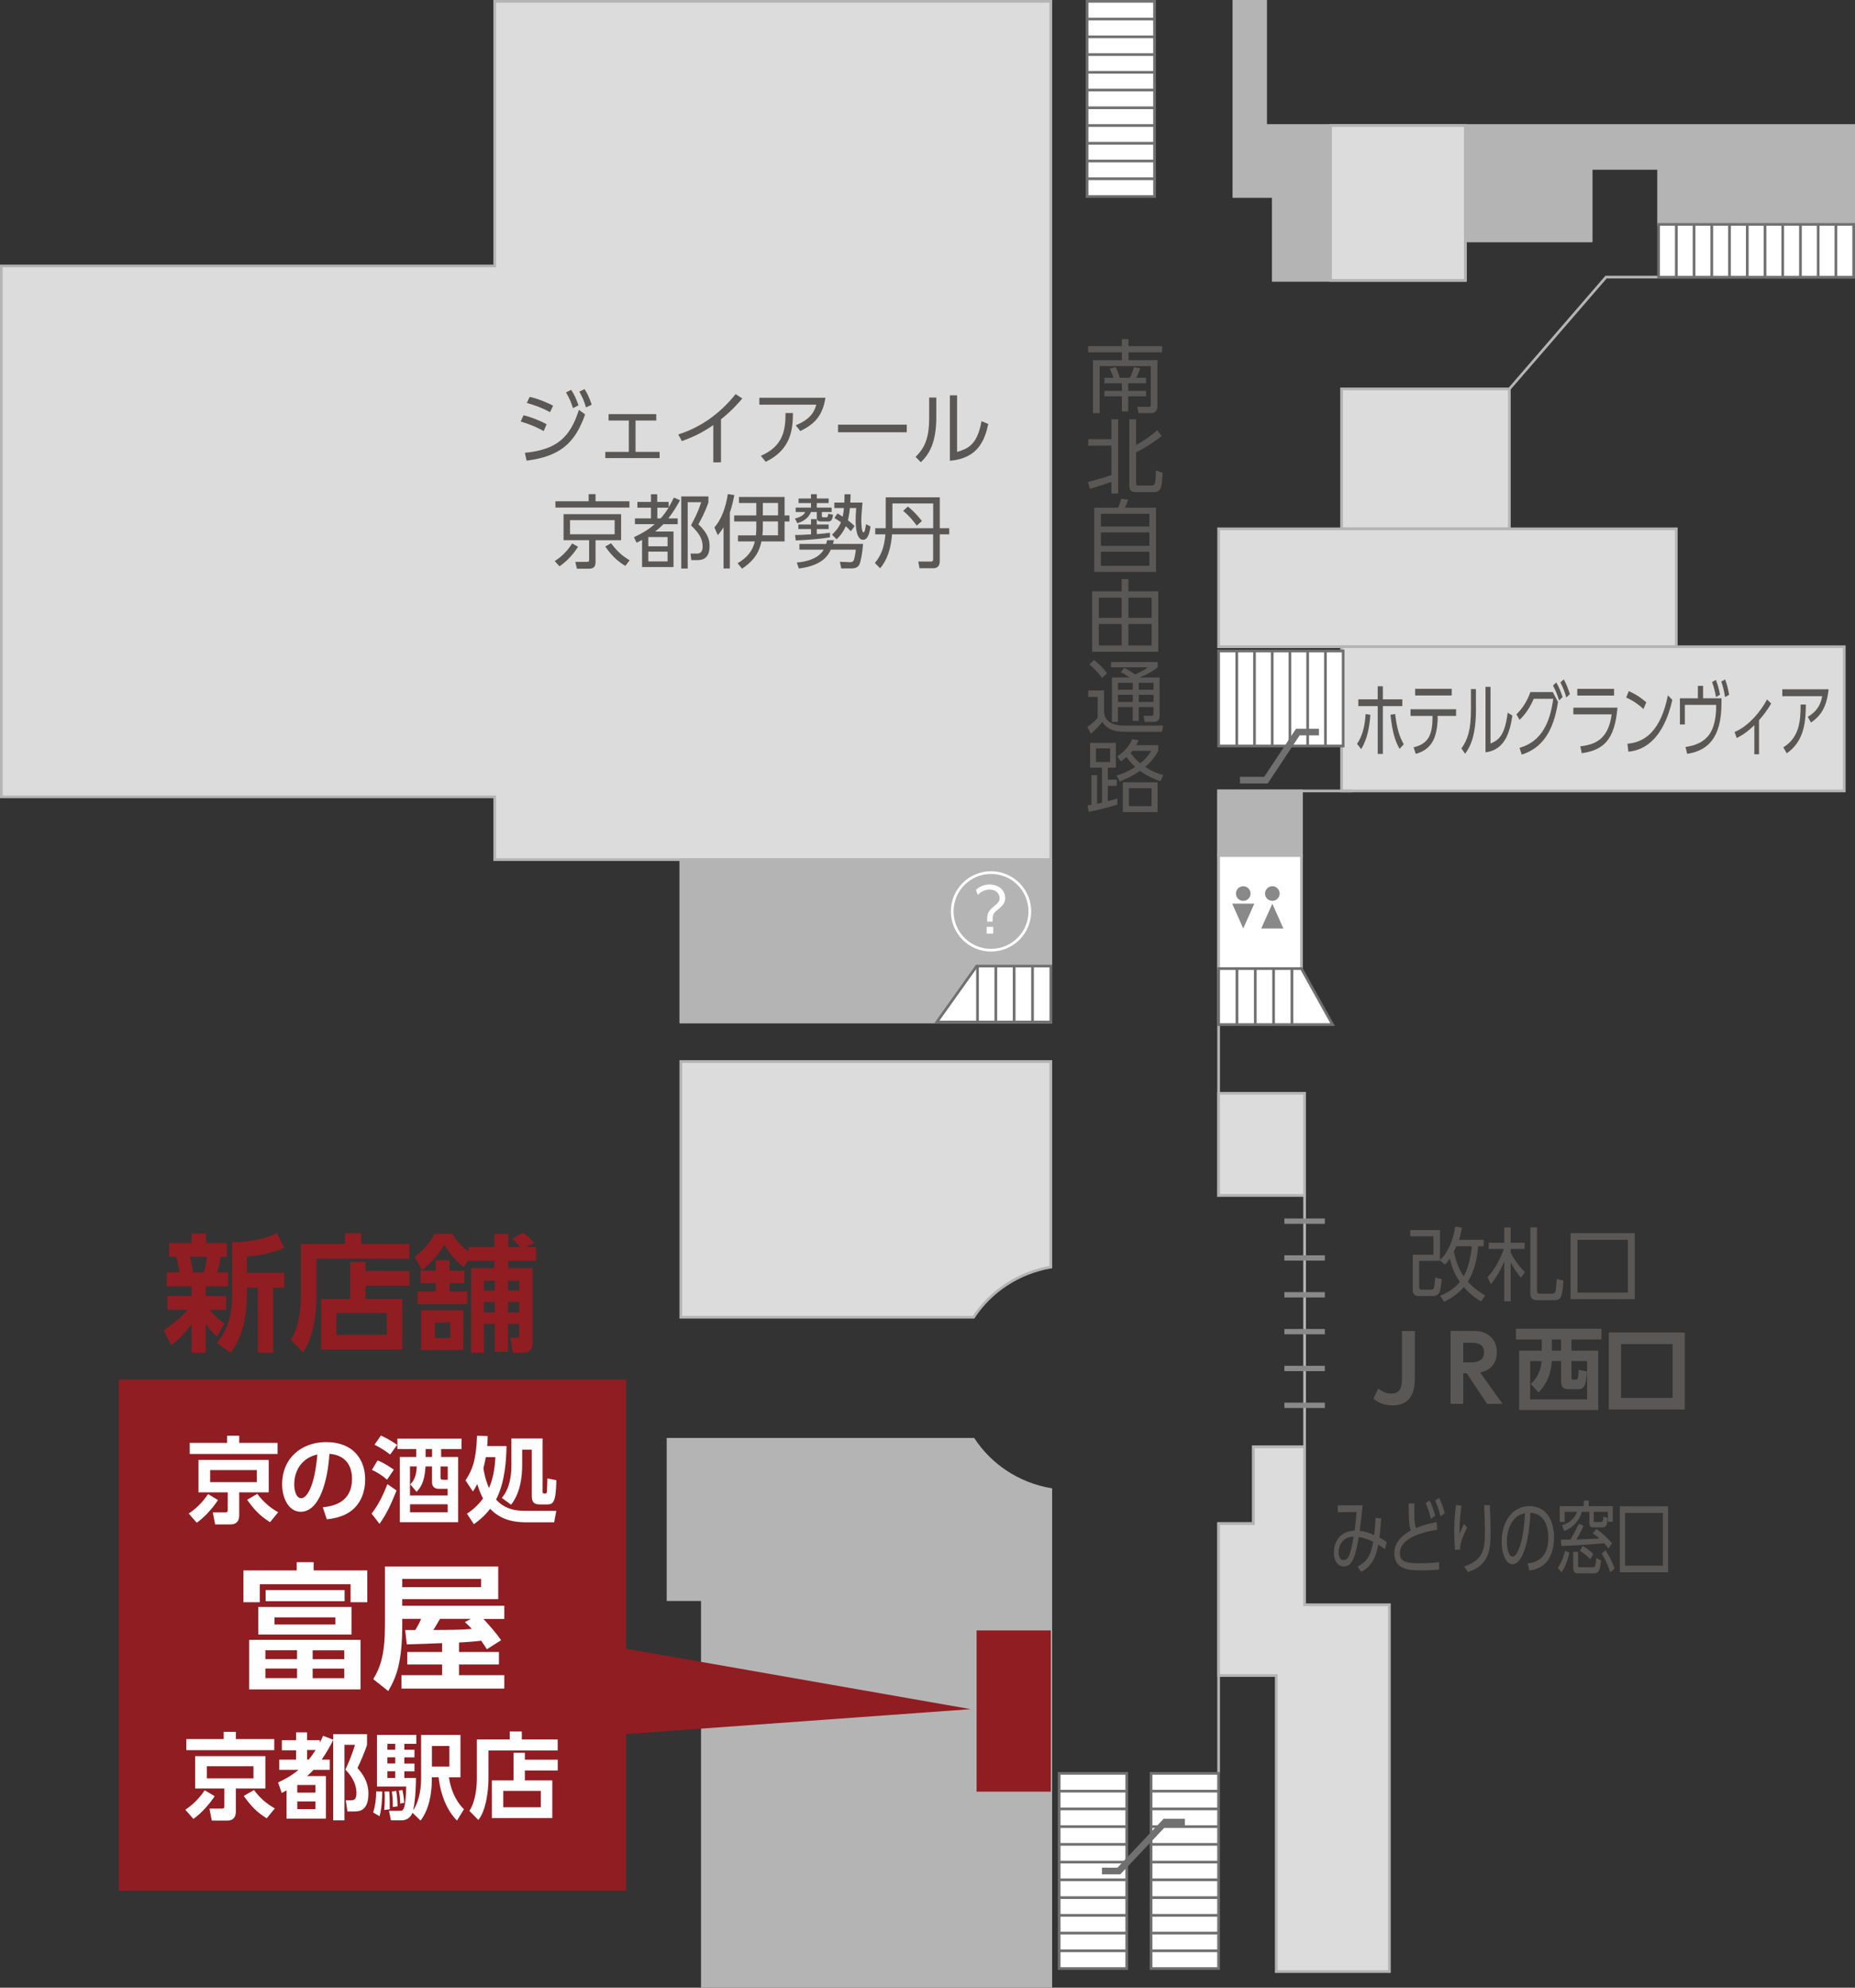 <?xml version="1.0" encoding="UTF-8"?><svg id="a" xmlns="http://www.w3.org/2000/svg" viewBox="0 0 309.8 331.81"><rect x="0" y="0" width="309.8" height="331.81" fill="#333333" stroke="none"/><defs><style>.b{fill:#dcdcdc;}.b,.c,.d,.e,.f,.g,.h,.i,.j{stroke-miterlimit:10;}.b,.c,.d,.g,.h,.i,.j{stroke-width:.45px;}.b,.c,.h,.i{stroke:#b5b4b5;}.k,.c,.g{fill:#fff;}.d,.e,.f,.i,.j{fill:none;}.d,.e,.g{stroke:#717071;}.e{stroke-width:1.11px;}.f{stroke:#898989;stroke-width:.89px;}.l{fill:#595857;}.m{fill:#898989;}.h{fill:#b5b4b5;}.n{fill:#901d22;}.j{stroke:#fff;}</style></defs><polygon class="b" points="82.62 .22 82.62 44.4 .22 44.4 .22 133.02 82.62 133.02 82.62 143.5 175.5 143.5 175.5 .22 82.62 .22"/><rect class="h" x="113.7" y="143.5" width="61.8" height="27.11"/><path class="j" d="M171.99,152.14c0,3.58-2.9,6.48-6.48,6.48s-6.48-2.9-6.48-6.48,2.9-6.48,6.48-6.48,6.48,2.9,6.48,6.48Z"/><path class="k" d="M163,148.54c.65-.59,1.39-.89,2.27-.89,1.61,0,2.61,1.07,2.61,2.24,0,.95-.6,1.44-1.37,2.06-.69,.56-.74,.8-.74,1.9h-.91c0-1.15,.04-1.64,1.03-2.47,.79-.65,1.05-.89,1.05-1.49,0-.76-.66-1.4-1.66-1.4-.76,0-1.43,.35-1.98,.9l-.31-.86Zm1.78,6.18h1.09v1.13h-1.09v-1.13Z"/><g><polygon class="g" points="156.45 170.61 163.11 161.27 175.5 161.27 175.5 170.61 156.45 170.61"/><line class="d" x1="172.44" y1="161.27" x2="172.44" y2="170.61"/><line class="d" x1="169.37" y1="161.27" x2="169.37" y2="170.61"/><line class="d" x1="166.31" y1="161.27" x2="166.31" y2="170.61"/><line class="d" x1="163.25" y1="161.27" x2="163.25" y2="170.61"/></g><g><rect class="g" x="181.55" y=".22" width="11.27" height="32.58"/><line class="d" x1="181.55" y1="3.18" x2="192.83" y2="3.18"/><line class="d" x1="181.55" y1="6.15" x2="192.83" y2="6.15"/><line class="d" x1="181.55" y1="9.11" x2="192.83" y2="9.11"/><line class="d" x1="181.55" y1="12.07" x2="192.83" y2="12.07"/><line class="d" x1="181.55" y1="15.03" x2="192.83" y2="15.03"/><line class="d" x1="181.55" y1="17.99" x2="192.83" y2="17.99"/><line class="d" x1="181.55" y1="20.95" x2="192.83" y2="20.95"/><line class="d" x1="181.55" y1="23.92" x2="192.83" y2="23.92"/><line class="d" x1="181.55" y1="26.88" x2="192.83" y2="26.88"/><line class="d" x1="181.55" y1="29.84" x2="192.83" y2="29.84"/></g><polygon class="h" points="206.07 .22 206.07 32.8 212.65 32.8 212.65 46.8 244.72 46.8 244.72 40.22 265.74 40.22 265.74 28.11 277 28.11 277 37.46 309.58 37.46 309.58 20.95 211.37 20.95 211.37 .22 206.07 .22"/><rect class="b" x="222.21" y="20.95" width="22.51" height="25.85"/><polyline class="i" points="309.58 46.26 268.22 46.26 252.08 64.92"/><rect class="b" x="224.05" y="64.92" width="28.03" height="23.36"/><rect class="b" x="203.52" y="88.28" width="76.44" height="19.68"/><rect class="b" x="224.05" y="107.96" width="83.96" height="24.07"/><g><path class="l" d="M90.79,71.96c-.69-.4-1.91-1.03-3.83-1.59l.47-1.05c1.23,.29,2.83,.91,3.86,1.51l-.49,1.13Zm-3.14,3.63c5.31-.52,7.56-2.54,9.03-7.17l1.04,.76c-1.74,4.95-4.33,7.01-9.77,7.72l-.29-1.31Zm4.22-6.78c-1.23-.68-2.51-1.16-3.89-1.55l.48-1.01c1.55,.35,2.86,.95,3.91,1.46l-.51,1.11Zm3.52-3.74c.53,.8,.79,1.42,1.23,2.59l-.93,.47c-.36-1.11-.55-1.56-1.16-2.62l.87-.44Zm2.24-.11c.43,.68,.79,1.4,1.19,2.6l-.95,.45c-.33-1.07-.55-1.63-1.12-2.64l.88-.41Z"/><path class="l" d="M106.14,75.43h4.02v1.04h-9.07v-1.04h3.93v-5.23h-3.38v-1.07h7.96v1.07h-3.46v5.23Z"/><path class="l" d="M120.41,77.18h-1.28v-6.22c-1.82,1.27-3.55,2.07-5.26,2.67l-.59-1.11c3.81-1.19,7.09-3.6,9.57-6.73l1.12,.73c-.59,.69-1.7,1.99-3.56,3.48v7.17Z"/><path class="l" d="M137.85,66.41c-.52,3.54-2.47,4.67-4.19,5.55l-.77-.96c2.59-1.07,3.15-2.39,3.44-3.45h-9.51v-1.15h11.03Zm-10.79,9.68c3.67-1.58,4.14-4.18,4.13-7.14h1.24c-.03,2.6-.23,6.06-4.55,8.14l-.81-1Z"/><path class="l" d="M151.44,70.89v1.27h-11.48v-1.27h11.48Z"/><path class="l" d="M156.37,69.62c0,4.31-1.2,6.21-2.58,7.54l-.88-.89c1.48-1.48,2.27-3,2.27-6.56v-3.35h1.19v3.26Zm3.48,5.82c1.64-.51,3.35-1.03,4.07-5.14l1.13,.48c-.59,2.67-1.68,5.73-6.41,6.14v-10.93h1.2v9.45Z"/><path class="l" d="M92.64,93.66c.53-.35,1.8-1.16,2.91-2.94l.99,.55c-.64,1-1.59,2.22-3.1,3.27l-.8-.88Zm12.48-8.93h-12.36v-1.05h5.55v-1.19h1.15v1.19h5.66v1.05Zm-1.39,5.45h-4.27v3.63c0,.67-.2,1.13-1.12,1.13h-1.99l-.27-1.15h1.86c.39,.01,.45-.03,.45-.39v-3.23h-4.27v-4.34h9.61v4.34Zm-1.08-3.35h-7.45v2.36h7.45v-2.36Zm-.59,3.86c1.05,1.42,1.95,2.16,3.1,2.84l-.73,.93c-1.48-.88-2.42-1.9-3.35-3.23l.99-.55Z"/><path class="l" d="M113.57,83.51c-.41,.73-1.06,1.9-1.95,3.03h1.56v.96h-2.39c-.45,.47-.77,.76-1.39,1.23h3.08v5.93h-5.25v-4.54c-.28,.15-.41,.23-.91,.47l-.45-.91c1.66-.79,2.39-1.27,3.48-2.18h-3.31v-.96h2.68v-1.79h-2.27v-.96h2.27v-1.28h1.04v1.28h1.91v.89c.27-.43,.48-.8,.87-1.62l1.02,.44Zm-2.08,6.14h-3.22v1.55h3.22v-1.55Zm0,2.43h-3.22v1.64h3.22v-1.64Zm-1.15-5.54c.65-.76,.87-1.09,1.32-1.79h-1.88v1.79h.56Zm7.98-2.71c-.51,1.59-1.38,3.15-1.68,3.69,1.44,1.36,1.87,2.46,1.87,3.62,0,2.36-1.52,2.36-2.1,2.36h-.95l-.13-1.09h.93c.51,.03,1.09-.08,1.09-1.2,0-1.32-.69-2.31-1.95-3.51,.83-1.58,1.17-2.24,1.71-3.86h-2.26v11.07h-1.07v-12.04h4.53v.97Z"/><path class="l" d="M121.89,94.9h-1.05v-6.89c-.31,.52-.52,.79-.96,1.33l-.57-1.29c1.19-1.36,1.91-3.39,2.24-5.57l1.09,.16c-.31,1.58-.52,2.24-.75,2.91v9.35Zm1.36-4.53v-1h2.99c.07-.56,.07-.96,.07-1.48v-.84h-3.7v-1.01h3.7v-2.07h-2.9v-1.01h7.62v3.08h.81v1.01h-.81v3.33h-3.86c-.32,1.43-.87,2.95-3.24,4.55l-.75-.91c.63-.37,2.38-1.38,2.88-3.64h-2.82Zm4.15-3.33v.85c0,.43,0,.79-.07,1.47h2.6v-2.32h-2.54Zm0-3.08v2.07h2.54v-2.07h-2.54Z"/><path class="l" d="M136.41,82.5v.72h1.98v.76h-1.98v.76h2.48v.73h-1.63v.64c0,.15,0,.24,.25,.24h.51c.23,0,.25-.21,.31-.59l.81,.17c-.12,.65-.24,1.12-.76,1.12h-1.38c-.48,0-.59-.39-.59-.57v-1.01h-.97c-.41,1.01-1.28,1.59-2.28,1.87l-.4-.79c1.29-.28,1.6-.84,1.72-1.08h-1.59v-.73h2.55v-.76h-2.07v-.76h2.07v-.72h.96Zm-.96,5.81h-2.12v-.76h2.12v-.89h.96v.89h1.98v.76h-1.98v.85c1.08-.07,1.79-.17,2.2-.23v.77c-1.94,.31-3.27,.39-5.71,.52l-.12-.91c.47,0,1.14-.01,2.67-.11v-.91Zm3.82,1.87c-.05,.25-.09,.4-.16,.61h5.03c-.11,1.46-.39,3.02-.61,3.42-.12,.23-.36,.68-1.31,.68h-1.72l-.24-1.11,1.67,.07c.35,.01,.52-.09,.63-.29,.15-.27,.32-1.3,.37-1.8h-4.18c-.35,.75-1.23,2.64-5.33,3.14l-.35-1c.63-.05,3.43-.28,4.49-2.14h-4.05v-.96h4.46c.08-.24,.12-.39,.16-.63h1.13Zm2.82-1.5c-.29-.32-.51-.55-.84-.84-.52,1.2-1.17,1.84-1.54,2.18l-.76-.77c.37-.36,1.07-1,1.5-2.06-.45-.33-.81-.55-1.1-.71l.51-.76c.21,.12,.41,.21,.88,.52,.13-.65,.17-1.11,.2-1.43h-1.6v-.92h1.67c.03-.67,.03-.96,.03-1.38h1.01c0,.45-.01,.83-.05,1.38h2.04c-.09,1.07-.2,2.3-.2,3,0,.47,.05,1.98,.36,1.98,.23,0,.32-.63,.43-1.36l.75,.37c-.08,.55-.29,2.23-1.23,2.23-1.12,0-1.25-2.11-1.25-3.34,0-.29,.01-1.07,.09-1.96h-1.05c-.11,1.05-.23,1.63-.33,2.04,.72,.56,.93,.8,1.11,.97l-.61,.85Z"/><path class="l" d="M158.53,88.17v1.03h-1.58v4.47c0,.84-.45,1.19-1.08,1.19h-2.3l-.21-1.12h2c.31,.01,.48-.03,.48-.4v-4.14h-6.86c-.28,3.54-1.47,5.03-1.99,5.66l-.88-.88c.91-1.09,1.56-2.39,1.76-4.78h-1.7v-1.03h1.75v-5.15h9.03v5.15h1.58Zm-2.68,0v-4.13h-6.81v4.13h6.81Zm-4.22-3.62c.85,.72,1.46,1.32,2.34,2.42l-.87,.77c-.35-.48-1.09-1.5-2.27-2.46l.8-.73Z"/></g><g><path class="l" d="M226.64,124.17c.99-1.42,1.33-3.32,1.43-4.97l.79,.12c-.13,1.76-.42,3.95-1.54,5.73l-.68-.88Zm4.31,1.68h-.86v-7.98h-3.24v-1.13h3.24v-2.18h.86v2.18h3.25v1.13h-3.25v7.98Zm2.05-6.66c.28,2.32,.67,3.71,1.44,5.05l-.7,.77c-.84-1.48-1.21-2.95-1.52-5.69l.79-.13Z"/><path class="l" d="M240.11,119.76c0,.63-.1,2.12-.48,3.2-.72,2.1-2.39,2.66-3.19,2.88l-.36-1.09c2.13-.53,3.16-1.64,3.16-4.93v-.31h-3.67v-1.12h7.61v1.12h-3.09v.24Zm2.34-4.78v1.12h-6.11v-1.12h6.11Z"/><path class="l" d="M246.5,118.29c0,4.31-.84,6.21-1.81,7.54l-.62-.89c1.04-1.48,1.59-3,1.59-6.56v-3.35h.83v3.26Zm2.44,5.82c1.15-.51,2.35-1.03,2.85-5.14l.79,.48c-.41,2.67-1.18,5.73-4.49,6.14v-10.93h.84v9.45Z"/><path class="l" d="M253.79,124.83c3.63-1.03,5.08-4.17,5.61-8.18h-3.25c-.62,1.4-1.31,2.5-2.37,3.51l-.53-.91c.73-.71,1.68-1.86,2.34-3.72h3.74l.87,1.64c-.78,5.09-2.73,7.73-6.06,8.8l-.36-1.13Zm6.12-10.91c.48,.84,.66,1.32,1.06,2.43l-.59,.57c-.33-1.04-.56-1.62-1.02-2.48l.55-.52Zm1.25-.51c.48,.87,.64,1.34,1.03,2.46l-.6,.56c-.32-1.03-.5-1.56-.99-2.51l.56-.51Z"/><path class="l" d="M270.13,118.13c-.47,5.39-2.29,7.06-5.97,7.61l-.23-1.16c2.4-.27,4.69-1.12,5.23-5.33h-6.4v-1.12h7.37Zm-.57-3.14v1.12h-6.14v-1.12h6.14Z"/><path class="l" d="M274.47,118.36c-.55-.53-1.53-1.32-2.88-1.92l.42-1.07c1.66,.71,2.68,1.66,2.93,1.87l-.47,1.12Zm-2.68,5.79c4.73-.36,6.13-5.09,6.77-8.08l.73,.77c-.45,1.9-1.95,8.13-7.33,8.64l-.17-1.33Z"/><path class="l" d="M287.5,116.57v.79c0,5.86-2.32,7.96-5.73,8.48l-.28-1.15c.72-.11,2.63-.36,3.88-1.95,.95-1.21,1.24-3.14,1.24-4.79v-.28h-5.23v3.27h-.82v-4.37h3v-2.08h.87v2.08h3.07Zm-.94-3.08c.35,.84,.51,1.55,.7,2.47l-.67,.4c-.17-.93-.36-1.67-.66-2.5l.63-.37Zm1.55-.07c.33,.89,.47,1.48,.67,2.56l-.68,.39c-.18-1.07-.32-1.68-.63-2.6l.64-.35Z"/><path class="l" d="M293.77,125.91h-.78v-4.86c-1.09,1.05-1.82,1.58-2.94,2.15l-.36-1.01c2.44-1,4.47-3.61,5.42-5.43l.69,.68c-.64,1.13-1.45,2.12-2.03,2.79v5.69Z"/><path class="l" d="M305.39,115.07c-.37,3.54-1.73,4.67-2.94,5.55l-.54-.96c1.81-1.07,2.21-2.39,2.41-3.45h-6.66v-1.15h7.73Zm-7.56,9.68c2.57-1.58,2.9-4.18,2.89-7.14h.87c-.02,2.6-.16,6.06-3.19,8.14l-.57-1Z"/></g><g><rect class="g" x="277" y="37.46" width="32.58" height="8.81"/><line class="d" x1="306.61" y1="37.46" x2="306.61" y2="46.26"/><line class="d" x1="303.65" y1="37.46" x2="303.65" y2="46.26"/><line class="d" x1="300.69" y1="37.46" x2="300.69" y2="46.26"/><line class="d" x1="297.73" y1="37.46" x2="297.73" y2="46.26"/><line class="d" x1="294.77" y1="37.46" x2="294.77" y2="46.26"/><line class="d" x1="291.81" y1="37.46" x2="291.81" y2="46.26"/><line class="d" x1="288.84" y1="37.46" x2="288.84" y2="46.26"/><line class="d" x1="285.88" y1="37.46" x2="285.88" y2="46.26"/><line class="d" x1="282.92" y1="37.46" x2="282.92" y2="46.26"/><line class="d" x1="279.96" y1="37.46" x2="279.96" y2="46.26"/></g><g><rect class="g" x="203.52" y="108.67" width="20.8" height="15.86"/><line class="d" x1="221.36" y1="108.67" x2="221.36" y2="124.53"/><line class="d" x1="218.39" y1="108.67" x2="218.39" y2="124.53"/><line class="d" x1="215.43" y1="108.67" x2="215.43" y2="124.53"/><line class="d" x1="212.47" y1="108.67" x2="212.47" y2="124.53"/><line class="d" x1="209.51" y1="108.67" x2="209.51" y2="124.53"/><line class="d" x1="206.55" y1="108.67" x2="206.55" y2="124.53"/></g><polyline class="e" points="207.08 130.23 211.43 130.23 216.75 122.2 220.28 122.2"/><polyline class="i" points="225.82 132.03 203.52 132.03 203.52 199.55 217.88 199.55 217.88 241.52 209.33 241.52 209.33 254.34 203.52 254.34 203.52 296.03"/><g><rect class="g" x="176.89" y="296.03" width="11.28" height="32.58"/><line class="d" x1="176.89" y1="299" x2="188.16" y2="299"/><line class="d" x1="176.89" y1="301.96" x2="188.16" y2="301.96"/><line class="d" x1="176.89" y1="304.92" x2="188.16" y2="304.92"/><line class="d" x1="176.89" y1="307.88" x2="188.16" y2="307.88"/><line class="d" x1="176.89" y1="310.84" x2="188.16" y2="310.84"/><line class="d" x1="176.89" y1="313.8" x2="188.16" y2="313.8"/><line class="d" x1="176.89" y1="316.77" x2="188.16" y2="316.77"/><line class="d" x1="176.89" y1="319.73" x2="188.16" y2="319.73"/><line class="d" x1="176.89" y1="322.69" x2="188.16" y2="322.69"/><line class="d" x1="176.89" y1="325.65" x2="188.16" y2="325.65"/><rect class="g" x="192.24" y="296.03" width="11.27" height="32.58"/><line class="d" x1="192.24" y1="299" x2="203.52" y2="299"/><line class="d" x1="192.24" y1="301.96" x2="203.52" y2="301.96"/><line class="d" x1="192.24" y1="304.92" x2="203.52" y2="304.92"/><line class="d" x1="192.24" y1="307.88" x2="203.52" y2="307.88"/><line class="d" x1="192.24" y1="310.84" x2="203.52" y2="310.84"/><line class="d" x1="192.24" y1="313.8" x2="203.52" y2="313.8"/><line class="d" x1="192.24" y1="316.77" x2="203.52" y2="316.77"/><line class="d" x1="192.24" y1="319.73" x2="203.52" y2="319.73"/><line class="d" x1="192.24" y1="322.69" x2="203.52" y2="322.69"/><line class="d" x1="192.24" y1="325.65" x2="203.52" y2="325.65"/><polyline class="e" points="197.88 304.17 194.57 304.17 186.86 312.33 184.04 312.33"/></g><rect class="h" x="203.52" y="132.03" width="13.84" height="10.79"/><rect class="c" x="203.52" y="142.82" width="13.84" height="18.87"/><g><polygon class="g" points="222.56 171.04 217.35 161.69 203.52 161.69 203.52 171.04 222.56 171.04"/><line class="d" x1="206.58" y1="161.69" x2="206.58" y2="171.04"/><line class="d" x1="209.64" y1="161.69" x2="209.64" y2="171.04"/><line class="d" x1="212.7" y1="161.69" x2="212.7" y2="171.04"/><line class="d" x1="215.76" y1="161.69" x2="215.76" y2="171.04"/></g><g><path class="m" d="M208.85,149.16c0,.67-.54,1.22-1.22,1.22s-1.22-.55-1.22-1.22,.54-1.22,1.22-1.22,1.22,.54,1.22,1.22Z"/><polygon class="m" points="209.48 150.85 207.63 154.99 205.79 150.85 209.48 150.85"/><path class="m" d="M213.71,149.16c0,.67-.54,1.22-1.22,1.22s-1.22-.55-1.22-1.22,.55-1.22,1.22-1.22,1.22,.54,1.22,1.22Z"/><polygon class="m" points="214.33 154.99 212.49 150.85 210.64 154.99 214.33 154.99"/></g><rect class="b" x="203.52" y="182.5" width="14.36" height="17.05"/><line class="f" x1="214.5" y1="203.85" x2="221.26" y2="203.85"/><line class="f" x1="214.5" y1="209.99" x2="221.26" y2="209.99"/><line class="f" x1="214.5" y1="216.14" x2="221.26" y2="216.14"/><line class="f" x1="214.5" y1="222.29" x2="221.26" y2="222.29"/><line class="f" x1="214.5" y1="228.44" x2="221.26" y2="228.44"/><line class="f" x1="214.5" y1="234.59" x2="221.26" y2="234.59"/><polygon class="b" points="209.33 241.52 217.88 241.52 217.88 267.88 232.04 267.88 232.04 329.11 213.14 329.11 213.14 279.7 203.52 279.7 203.52 254.34 209.33 254.34 209.33 241.52"/><path class="h" d="M162.58,240.27h-51.01v26.76h5.73v64.56h58.19v-82.95c-5.41-.92-10.05-4.03-12.91-8.37Z"/><path class="b" d="M175.5,211.51v-34.31h-61.8v42.69h48.89c2.86-4.34,7.5-7.45,12.91-8.37Z"/><rect class="n" x="163.1" y="272.17" width="12.4" height="26.91"/><g><path class="l" d="M247.79,206.96v1.07h-.93c-.21,3.03-1.11,4.97-1.72,5.91,.97,1.13,2.1,1.84,2.9,2.31l-.69,1c-.67-.4-1.76-1.09-2.88-2.39-1.23,1.42-2.62,2.11-3.28,2.44l-.69-1c.76-.32,2.12-.88,3.31-2.3-.35-.52-1.2-1.75-1.68-3.9-.33,.51-.57,.73-.81,1l-.85-.71v.08h-3.47v4.35c0,.13,0,.47,.44,.47h1.47c.47,0,.51-.15,.59-.45,.09-.36,.16-1.17,.19-1.56l1.08,.23c-.05,.81-.23,1.95-.37,2.23-.23,.41-.6,.61-1.11,.61h-2.36c-.69,0-.99-.45-.99-.89v-6.01h3.45v-3.07h-3.87v-1.04h4.97v4.98c1.36-1.21,2.23-3.43,2.54-5.55l1.12,.15c-.08,.48-.17,1.03-.48,2.04h4.18Zm-4.57,1.07c-.12,.31-.28,.65-.43,.91,.29,1.28,.76,2.82,1.66,4.13,.11-.2,1.08-1.86,1.35-5.03h-2.58Z"/><path class="l" d="M254,213.29c-.67-.81-1.16-1.52-1.7-2.55v6.49h-1.08v-6.68c-.8,2.04-1.82,3.3-2.23,3.81l-.56-1.16c1.31-1.36,2.31-3.45,2.71-4.71h-2.51v-1.04h2.59v-2.55h1.08v2.55h2.32v1.04h-2.32v.61c.35,.73,1.12,2.03,2.38,3.26l-.68,.93Zm2.7,2.18c0,.25,.01,.49,.51,.49h1.86c.47,0,.63-.08,.71-.47,.03-.09,.15-.81,.21-1.99l1.11,.27c-.15,3.18-.64,3.27-1.58,3.27h-2.86c-.71,0-1.08-.35-1.08-1.12v-11.03h1.12v10.57Z"/><path class="l" d="M273.03,216.87h-10.73v-11.01h10.73v11.01Zm-1.16-9.91h-8.41v8.81h8.41v-8.81Z"/><path class="l" d="M236.29,222.18v7.54c0,1.57,0,4.88-3.77,4.88-1.69,0-2.64-.72-3.16-1.11l.81-1.69c.3,.21,1.13,.84,2.15,.84,1.82,0,1.82-1.53,1.82-2.79v-7.66h2.15Z"/><path class="l" d="M246.22,222.18c2.41,0,3.77,1.51,3.77,3.57,0,1.14-.47,2.85-2.79,3.37l3.74,5.23h-2.58l-3.4-5.1h-.58v5.1h-2.12v-12.18h3.97Zm-1.85,1.97v3.27h1.21c.58,0,2.27,0,2.27-1.65s-1.45-1.62-2.26-1.62h-1.22Z"/><path class="l" d="M267.45,223.6h-5v1.88h4.47v9.89h-13.21v-9.89h3.77v-1.88h-4.3v-1.79h14.28v1.79Zm-11.78,7.45c1.43-1.42,1.69-2.72,1.79-3.84h-1.91v6.39h9.51v-6.39h-2.61v2.64c0,.34,0,.46,.34,.46h.35c.2,0,.34-.05,.4-.34,.05-.21,.09-.75,.12-1.3l1.37,.27c-.11,2-.35,2.96-1.4,2.96h-1.54c-.79,0-1.37-.18-1.37-1.21v-3.49h-1.56c-.14,2.99-1.62,4.62-2.2,5.25l-1.28-1.4Zm5.04-7.45h-1.53v1.88h1.53v-1.88Z"/><path class="l" d="M281.37,235.29h-12.68v-12.86h12.68v12.86Zm-2.03-10.92h-8.61v8.99h8.61v-8.99Z"/></g><g><path class="l" d="M226.74,261.48c1.72-.83,2.25-2.16,2.6-4.1-.65-.33-1.5-.68-2.41-.79-.54,2.98-.98,4.89-2.5,4.89-.96,0-1.66-.85-1.66-2.28,0-.65,.18-3.53,3.46-3.7,.14-.96,.27-2.15,.33-3.1l-3.14,.04v-1.16h4.15c-.13,1.33-.16,1.63-.49,4.26,.84,.09,1.5,.31,2.42,.71,.15-1.31,.2-2.26,.22-2.87l.95,.09c-.07,.96-.15,2.12-.3,3.19,.03,.01,.61,.31,1.23,.76l-.3,1.2c-.45-.36-.62-.48-1.12-.77-.24,1.31-.75,3.54-2.89,4.55l-.55-.92Zm-2.12-4.55c-.65,.43-1.06,1.3-1.06,2.2,0,.25,.05,1.29,.81,1.29,.9,0,1.17-1,1.7-3.9-.59,.03-1.01,.11-1.45,.4Z"/><path class="l" d="M240.02,255.36c-.81,.12-6.23,.93-6.23,3.9,0,1.55,1.22,1.7,3.38,1.7,1.65,0,2.59-.12,3.16-.2l.02,1.25c-.65,.05-1.53,.13-2.98,.13-1.73,0-4.51,0-4.51-2.84,0-2.28,2.07-3.43,2.77-3.83-.33-.87-.34-1.48-.38-4.49h.98c0,.36-.02,.73-.02,1.39,0,1.54,.05,2.12,.26,2.7,1.08-.44,1.9-.65,3.46-.99l.09,1.28Zm-1.26-4.89c.39,.77,.62,1.48,.93,2.56l-.72,.51c-.26-1.08-.47-1.71-.88-2.62l.67-.45Zm1.59-.44c.49,.99,.76,1.95,.93,2.58l-.71,.51c-.26-1.07-.48-1.71-.89-2.62l.67-.47Z"/><path class="l" d="M244.09,251.33c-.17,1.12-.35,2.52-.35,4.74,.13-.32,.41-.99,.76-1.71l.52,.67c-1.15,2.2-1.16,3.07-1.17,3.62l-.84,.07c-.05-.52-.14-1.6-.14-3.07,0-2.19,.2-3.66,.31-4.43l.91,.12Zm4.72-.07c.08,1.44,.13,2.95,.13,4.39,0,2.87-.11,5.55-3.74,6.77l-.69-.91c3.41-1.19,3.48-3.04,3.48-6.17,0-1.25-.02-1.62-.13-4.08h.95Z"/><path class="l" d="M255.12,261c1.03-.15,3.47-.53,3.47-4.35,0-1.05-.24-3.99-3-4.11-.09,1.55-.29,4.83-1.32,7.04-.59,1.24-1.23,1.55-1.68,1.55-.98,0-1.8-1.55-1.8-3.75,0-3.63,1.99-5.96,4.63-5.96,3.25,0,4.12,2.99,4.12,5.25,0,1.59-.43,3.16-1.34,4.18-.65,.72-1.65,1.17-2.77,1.32l-.3-1.16Zm-2.08-7.56c-.93,.91-1.39,2.4-1.39,3.95,0,.91,.25,2.44,.96,2.44,.42,0,.72-.49,.98-1.08,.84-1.92,1-4.63,1.1-6.17-.59,.15-1.14,.35-1.65,.85Z"/><path class="l" d="M260.16,261.74c.53-.75,.88-1.54,1.22-2.86l.72,.31c-.45,2-.97,2.78-1.32,3.28l-.62-.73Zm4.34-10.31v-.93h.83v.93h4.02v2.6h-.81v-1.66h-2.37v1.48c0,.13,0,.23,.24,.23h.96c.27,0,.32-.04,.42-.93l.71,.25c-.08,1.04-.23,1.56-.8,1.56h-1.68c-.26,0-.59-.05-.59-.76v-1.83h-1.26c-.33,1.33-1.36,2.58-2.92,3.22l-.38-.99c1.86-.55,2.33-1.76,2.5-2.23h-2.07v1.7h-.81v-2.64h4.01Zm-.04,3.29c-.47,1.07-1.1,2.12-1.18,2.26,.84-.01,2.88-.11,3.84-.16-.49-.43-.82-.67-1.11-.87l.61-.71c1.07,.73,1.7,1.4,2.61,2.39l-.62,.85c-.23-.31-.4-.53-.69-.87-4.49,.37-4.99,.41-7.16,.45l-.09-1.04c.23,0,.37-.01,1.62-.03,.11-.19,.84-1.42,1.39-2.64l.78,.36Zm-.91,4.33v2.23c0,.21,0,.35,.26,.35h2.13c.43,0,.51,0,.66-1.54l.79,.39c-.2,2.16-.66,2.16-1.3,2.16h-2.57c-.28,0-.78,0-.78-1.01v-2.58h.81Zm2.04,1.24c-.19-.2-.82-.88-1.73-1.4l.46-.83c.6,.32,1.29,.85,1.77,1.36l-.5,.87Zm3.34,2.2c-.3-.99-.8-2.15-1.43-3.14l.62-.57c.56,.79,1.19,2.03,1.53,3.06l-.72,.65Z"/><path class="l" d="M278.59,262.46h-8.06v-11.01h8.06v11.01Zm-.87-9.91h-6.32v8.81h6.32v-8.81Z"/></g><g><path class="l" d="M188.47,56.61v1.16h5.61v1.04h-5.61v1.31h4.83v7.72c0,.88-.61,1.13-1.07,1.13h-2.08l-.21-1.05h1.88c.23,.01,.37-.04,.37-.35v-6.45h-8.54v7.85h-1.11v-8.85h4.82v-1.31h-5.63v-1.04h5.63v-1.16h1.11Zm-2.52,6.46c-.25-.76-.49-1.27-.63-1.52l1.01-.27c.28,.57,.53,1.26,.69,1.79h1.68c.12-.24,.36-.71,.67-1.78l1.04,.19c-.21,.67-.35,.99-.64,1.59h1.63v.91h-2.98v1.27h2.98v.91h-2.98v2.52h-1.05v-2.52h-2.92v-.91h2.92v-1.27h-2.92v-.91h1.5Z"/><path class="l" d="M181.68,80.45c1.4-.32,3.29-.92,3.93-1.15v-4.91h-3.86v-1.08h3.86v-3.32h1.13v12.39h-1.13v-1.94c-.28,.11-2.15,.76-3.59,1.15l-.33-1.13Zm8.06-10.47v4.3c.4-.21,2.02-1.11,3.51-2.46l.76,.96c-1.43,1.2-3.4,2.3-4.27,2.74v5.13c0,.31,.09,.4,.48,.4h2.06c.49,0,.76,0,.76-2.52l1.12,.4c-.12,2.28-.17,3.23-1.47,3.23h-2.95c-.29,0-1.13,0-1.13-.96v-11.21h1.13Z"/><path class="l" d="M186.74,84.76c.27-.65,.45-1.29,.52-1.5l1.16,.13c-.12,.37-.39,1.04-.55,1.36h5.19v10.72h-10.32v-10.72h3.99Zm5.21,1.01h-8.09v2.12h8.09v-2.12Zm0,3.11h-8.09v2.24h8.09v-2.24Zm0,3.22h-8.09v2.36h8.09v-2.36Z"/><path class="l" d="M193.44,98.71v10.09h-11.05v-10.09h4.94v-2.03h1.12v2.03h4.99Zm-6.11,1.07h-3.82v3.36h3.82v-3.36Zm0,4.39h-3.82v3.57h3.82v-3.57Zm5.01-4.39h-3.89v3.36h3.89v-3.36Zm0,4.39h-3.89v3.57h3.89v-3.57Z"/><path class="l" d="M184.39,115.26v3.74c.08,.43,.21,1.11,1,1.59,.75,.47,1.87,.53,2.07,.53h6.8l-.21,1.04h-6.38c-1.09,0-2.67-.23-3.58-1.66-.52,.71-1.29,1.47-1.91,1.98l-.6-1.15c.53-.33,.97-.67,1.74-1.48v-3.52h-1.58v-1.07h2.66Zm-.35-2.12c-.53-.72-1.29-1.56-2.12-2.24l.79-.71c.69,.53,1.4,1.16,2.19,2.22l-.85,.73Zm9.63-.04v6.38c0,.43-.09,1.03-1.04,1.03h-1.46l-.19-1.03h1.29c.23,.01,.37-.03,.37-.39v-1.07h-2.47v2.32h-1v-2.32h-2.47v2.48h-1v-7.41h2.92c-.48-.35-.91-.63-1.44-.89l.59-.72c.51,.27,1.08,.59,1.79,1.11,1.25-.55,1.74-.89,2.12-1.19h-6.13v-.89h7.8v.89c-.71,.56-1.32,.95-3.02,1.7h3.33Zm-4.49,.87h-2.47v1.17h2.47v-1.17Zm0,2.02h-2.47v1.19h2.47v-1.19Zm3.47-2.02h-2.47v1.17h2.47v-1.17Zm0,2.02h-2.47v1.19h2.47v-1.19Z"/><path class="l" d="M186.63,134.32c-2.94,.85-4.13,1.08-4.81,1.2l-.19-1.08c.47-.07,.52-.07,.64-.09v-4.95h.96v4.77c.2-.04,.68-.16,.81-.19v-5.83h-1.99v-4.15h4.31v4.15h-1.35v2h1.5v1.04h-1.5v2.54c1.13-.29,1.27-.33,1.6-.43v1.03Zm-1.23-9.39h-2.36v2.27h2.36v-2.27Zm8.4,5.49c-1.16-.4-2.2-.87-3.4-1.74-1.23,.84-2.2,1.3-3.38,1.76l-.55-.97c.69-.21,1.72-.55,3.12-1.44-.85-.79-1.19-1.28-1.44-1.66-.41,.36-.63,.51-.96,.73l-.61-.83c1.08-.67,2.03-1.74,2.51-2.87l1.07,.16c-.16,.36-.24,.52-.41,.83h3.69v.99c-.27,.44-.91,1.56-2.18,2.64,1.42,.93,2.51,1.22,3.03,1.34l-.48,1.05Zm-.47,5.14h-5.81v-4.97h5.81v4.97Zm-1.01-3.98h-3.78v2.99h3.78v-2.99Zm-3.22-6.24c-.07,.11-.09,.13-.27,.35,.65,.96,1.36,1.54,1.6,1.72,.47-.37,1.25-1.05,1.83-2.07h-3.16Z"/></g><rect class="n" x="19.82" y="230.3" width="84.73" height="85.3"/><g><path class="k" d="M31.51,252.66c1.74-1.14,2.77-2.55,3.24-3.25l1.66,.99c-.78,1.21-2.16,2.82-3.55,3.79l-1.34-1.52Zm14.86-9.95h-14.69v-1.85h6.24v-1.2h2.03v1.2h6.41v1.85Zm-1.49,6.41h-4.93v3.77c0,.38,0,1.58-1.44,1.58h-2.58l-.39-2h2.02c.3,0,.47-.02,.47-.41v-2.94h-4.88v-5.41h11.73v5.41Zm-1.99-3.72h-7.79v2.02h7.79v-2.02Zm.08,3.97c.95,1.28,2.08,2.28,3.49,3.07l-1.36,1.66c-1.77-1.13-2.58-2.02-3.83-3.74l1.7-.99Z"/><path class="k" d="M53.91,251.61c1.97-.19,4.88-.94,4.88-4.74,0-2.44-1.31-4-3.77-4.18-.27,4.27-1.58,9.67-4.8,9.67-1.99,0-3.1-2.24-3.1-4.58,0-4.5,3.38-7.05,7.33-7.05,4.66,0,6.54,3.03,6.54,6.24,0,1.85-.59,3.79-2.16,5.1-1.09,.92-2.67,1.39-4.25,1.55l-.67-2Zm-4.77-3.79c0,.74,.23,2.28,1.17,2.28,.83,0,2.21-1.64,2.69-7.3-2.39,.52-3.86,2.44-3.86,5.02Z"/><path class="k" d="M62.06,252.66c.88-1.14,1.67-2.44,2.64-4.91l1.53,1.06c-.94,2.33-1.63,3.85-2.85,5.57l-1.33-1.72Zm2.58-5.65c-1-.89-1.97-1.39-2.53-1.64l.95-1.58c1.1,.42,2.13,1.13,2.71,1.55l-1.13,1.67Zm.52-4.19c-.53-.42-1.24-.95-2.61-1.66l1.06-1.52c.39,.17,1.53,.7,2.71,1.56l-1.16,1.61Zm11.35,.39v10.89h-9.74v-10.89h2.74v-1.31h-3.14v-1.75h10.71v1.75h-3.41v1.31h2.85Zm-1.74,5.32h-1.49c-.86,0-1.13-.53-1.13-1.13v-2.61h-1.08c-.17,2.77-.91,3.61-1.5,4.24l-1.05-1.25c.33-.33,1.03-1.03,1.08-2.99h-1.13v4.85h6.29v-1.11Zm0,2.58h-6.29v1.34h6.29v-1.34Zm-2.61-7.9v-1.31h-1.08v1.31h1.08Zm1.41,1.58v1.85c0,.3,.16,.38,.41,.38h.8v-2.22h-1.2Z"/><path class="k" d="M77.75,247.1c1.08-1.63,1.78-3.25,1.92-7.43l1.78,.06c0,.41-.02,.84-.08,1.66h3.22c-.02,2.33-.27,6.12-1.74,8.93,1.69,1.89,3.88,1.89,5.16,1.89h4.9l-.36,1.91h-4.4c-1.39,0-4.16,0-6.29-2.25-1.08,1.38-2.13,2.14-2.72,2.56l-1.16-1.75c.45-.3,1.66-1.09,2.69-2.55-.25-.44-.59-1.2-.97-2.39-.22,.45-.45,.81-.72,1.24l-1.25-1.88Zm3.39-3.86c-.17,.86-.25,1.25-.41,1.85,.11,.7,.34,1.96,.94,3.3,.52-1.19,.97-2.85,1.06-5.15h-1.6Zm9.48-3.11v8.9c0,.28,.05,.28,.5,.28,.19,0,.2-.22,.22-.31,.03-.36,.06-1.74,.08-2.21l1.5,.31c-.09,4.04-.59,4.04-1.8,4.04h-.86c-.97,0-1.45-.23-1.45-1.45v-7.7h-1.6v2.53c0,1.92-.27,4.64-1.85,6.66l-1.56-1.13c1.39-1.6,1.61-3.89,1.61-5.49v-4.44h5.21Z"/><path class="k" d="M52.38,260.78v1.37h8.96v5.31h-2.79v-3h-15.16v3h-2.73v-5.31h8.89v-1.37h2.84Zm7.83,21.23h-18.6v-8.27h18.6v8.27Zm-1.51-9.16h-15.57v-4.6h15.57v4.6Zm-9.09,2.63h-5.29v1.47h5.29v-1.47Zm0,3.05h-5.29v1.6h5.29v-1.6Zm-5.25-13.1h13.19v1.86h-13.19v-1.86Zm11.64,4.56h-10.15v1.19h10.15v-1.19Zm1.49,5.5h-5.27v1.47h5.27v-1.47Zm0,3.05h-5.27v1.6h5.27v-1.6Z"/><path class="k" d="M73.85,274.29c-.85,.05-4.97,.18-5.91,.21l-.27-2.4h1.69c.5-.85,.64-1.05,.96-1.86h-3.14v.92c0,6.37-.98,8.79-2.34,11.13l-2.5-1.99c1.28-2.15,1.95-4.24,1.95-9.16v-9.64h18.92v5.45h-16.03v1.1h17.04v2.2h-3.48c1.05,1.15,2.08,2.29,2.95,3.55l-2.38,1.51c-.32-.5-.34-.55-.94-1.42-1.15,.14-2.86,.25-3.71,.3v1.58h6.67v2.08h-6.67v1.79h7.56v2.24h-17.18v-2.24h6.8v-1.79h-5.82v-2.08h5.82v-1.47Zm6.5-10.72h-13.17v1.37h13.17v-1.37Zm-1.72,6.67h-5.15c-.18,.3-.92,1.6-1.1,1.86,3-.02,4.42-.02,6.41-.18-.48-.55-.76-.78-1.15-1.15l.98-.53Z"/><path class="k" d="M30.95,302.1c1.74-1.14,2.77-2.55,3.24-3.25l1.66,.99c-.78,1.21-2.16,2.82-3.55,3.79l-1.34-1.52Zm14.86-9.95h-14.69v-1.85h6.24v-1.2h2.03v1.2h6.41v1.85Zm-1.49,6.41h-4.93v3.77c0,.38,0,1.58-1.44,1.58h-2.58l-.39-2h2.02c.3,0,.47-.02,.47-.41v-2.94h-4.88v-5.41h11.73v5.41Zm-1.99-3.72h-7.79v2.02h7.79v-2.02Zm.08,3.97c.95,1.28,2.08,2.28,3.49,3.07l-1.36,1.66c-1.77-1.13-2.58-2.02-3.83-3.74l1.71-.99Z"/><path class="k" d="M55.65,290.37v-.89h5.65v1.77c-.31,1.06-1.19,3.07-1.6,3.88,.7,.81,1.83,2.14,1.83,4.29,0,2.97-1.66,2.97-2.41,2.97h-1.1l-.27-1.86h.78c.48,0,1-.05,1-1.17,0-2-1.25-3.33-1.85-3.96,.2-.41,1.08-2.28,1.6-4.14h-1.75v12.61h-1.89v-13.4c-.41,.86-1.06,2.02-1.92,3.27h1.35v1.71h-2.72c-.33,.36-.56,.58-1.06,1.03h3.14v7.1h-6.57v-4.72c-.16,.09-.23,.14-.81,.44l-.61-1.75c.75-.36,2.05-.97,3.41-2.1h-3.21v-1.71h2.81v-1.56h-2.38v-1.69h2.38v-1.31h1.83v1.31h2.14v.41c.25-.47,.34-.7,.53-1.14l1.69,.64Zm-2.97,7.6h-3.03v1.27h3.03v-1.27Zm0,2.74h-3.03v1.28h3.03v-1.28Zm-1.11-6.99c.44-.53,.83-1.09,1.14-1.59h-1.42v1.59h.28Z"/><path class="k" d="M63.84,299.06c0,1.19-.12,2.97-.45,4.13l-1.06-.63c.34-1.13,.5-2.27,.5-3.52l1.02,.02Zm5.05,3.53c-.3,.83-1.02,1.28-1.8,1.28h-1.8l-.33-1.59h1.75c.34,0,.52,0,.72-.39,.25-.5,.41-2.3,.41-3.66h-4.88v-8.62h6.57v1.49h-2v.99h1.69v1.27h-1.69v1.03h1.69v1.3h-1.69v1.11h1.94c-.03,2.91-.27,4.52-.47,5.41,.78-1.16,1.33-2.99,1.33-5.32v-7.27h6.57v7.07h-1.92c.25,1.77,.95,3.79,2.5,5.33l-1.16,1.89c-1.6-1.61-2.72-4.13-3.07-7.23h-1.13v.38c0,2.28-.45,4.99-1.88,6.85l-1.36-1.31Zm-3.88-3.53c.08,1.02,.09,1.91,.08,2.97l-.92,.11c.09-.95,.09-2.06,.09-2.21,0-.31-.02-.56-.05-.86l.8-.02Zm-.31-7.96v.99h1.31v-.99h-1.31Zm0,2.25v1.03h1.31v-1.03h-1.31Zm0,2.33v1.11h1.31v-1.11h-1.31Zm1.47,3.27c.14,.83,.2,1.52,.23,2.58l-.8,.12c.02-1.28-.05-1.94-.16-2.58l.72-.12Zm1.03-.14c.23,.97,.28,1.78,.3,2.14l-.67,.12c0-.72-.08-1.49-.23-2.17l.61-.09Zm4.94-7.35v3.44h2.91v-3.44h-2.91Z"/><path class="k" d="M93.14,292.21h-11.56v4.72c0,1.71-.34,5.21-1.69,6.88l-1.5-1.52c.97-1.44,1.25-3.8,1.25-5.38v-6.54h5.49v-1.33h2.02v1.33h5.99v1.83Zm-7.37,4.99v-4.61h1.89v1.16h5.49v1.81h-5.49v1.64h4.58v6.3h-10.1v-6.3h3.63Zm4.55,1.75h-6.27v2.74h6.27v-2.74Z"/></g><polygon class="n" points="162.12 285.31 99.4 274.32 99.4 289.84 162.12 285.31"/><g><path class="n" d="M27.36,222.04c1.43-.94,2.88-2.06,3.95-3.4h-3.36v-2.29h4.05v-1.64h-4.16v-2.29h2.14c-.13-.86-.27-1.81-.55-2.62h-1.2v-2.29h3.76v-1.58h2.41v1.58h3.49v2.29h-.99c-.31,1.41-.38,1.68-.65,2.62h1.85v2.29h-3.74v1.64h3.4v2.29h-2.77c1.2,1.39,1.78,1.81,2.48,2.27l-1.24,2.25c-.97-.94-1.32-1.36-1.87-2.2v4.85h-2.37v-4.77c-1.51,2.08-2.71,2.98-3.44,3.51l-1.2-2.5Zm4.33-12.24c.25,.84,.42,1.74,.57,2.62h1.78c.23-.73,.46-1.95,.55-2.62h-2.9Zm15.79-1.51c-1.87,.84-4.16,1.34-6.24,1.43v2.75h6.24v2.48h-1.85v10.86h-2.56v-10.86h-1.83v.69c0,6.34-1.74,8.82-2.69,10.16l-2.33-1.6c1.43-1.83,2.56-3.91,2.56-8.53v-8.31c.97,0,4.05,.04,7.47-1.49l1.22,2.41Z"/><path class="n" d="M68.38,210.12h-15.52v6.34c0,2.29-.46,6.99-2.27,9.24l-2.02-2.04c1.3-1.93,1.68-5.1,1.68-7.22v-8.78h7.37v-1.79h2.71v1.79h8.04v2.46Zm-9.89,6.7v-6.19h2.54v1.55h7.37v2.44h-7.37v2.21h6.15v8.46h-13.56v-8.46h4.87Zm6.11,2.35h-8.42v3.67h8.42v-3.67Z"/><path class="n" d="M78.26,208.19h4.3v-2.18h2.33v2.18h2.02c-.38-.44-.86-.97-1.41-1.43l1.87-.97c.71,.5,1.09,.88,1.83,1.66l-1.39,.74h1.72v2.27h-4.64v1.24h4.05v12.47c0,.4,0,1.64-1.55,1.64h-1.7l-.48-2.52h1.15c.17,0,.36-.04,.36-.32v-1.97h-1.89v4.64h-2.2v-4.64h-1.81v4.81h-2.14v-14.11h3.88v-1.24h-4.3v-.17l-.82,1.24c-1.89-1.51-2.77-2.98-3.25-3.76-.4,.74-1.26,2.25-3.7,4.26l-1.24-2.21c2.16-1.72,2.9-3.04,3.34-3.82h2.98c.34,.57,.99,1.66,2.69,2.92v-.74Zm-5.48,7.41v-1.41h-2.54v-2.06h2.54v-1.74h2.31v1.74h2.48v2.06h-2.48v1.41h2.94v2.1h-8.29v-2.1h3.04Zm4.58,3.13v6.63h-7.05v-6.63h7.05Zm-2.16,2.02h-2.54v2.6h2.54v-2.6Zm7.43-6.95h-1.81v1.62h1.81v-1.62Zm0,3.53h-1.81v1.76h1.81v-1.76Zm4.09-3.53h-1.89v1.62h1.89v-1.62Zm0,3.53h-1.89v1.76h1.89v-1.76Z"/></g></svg>